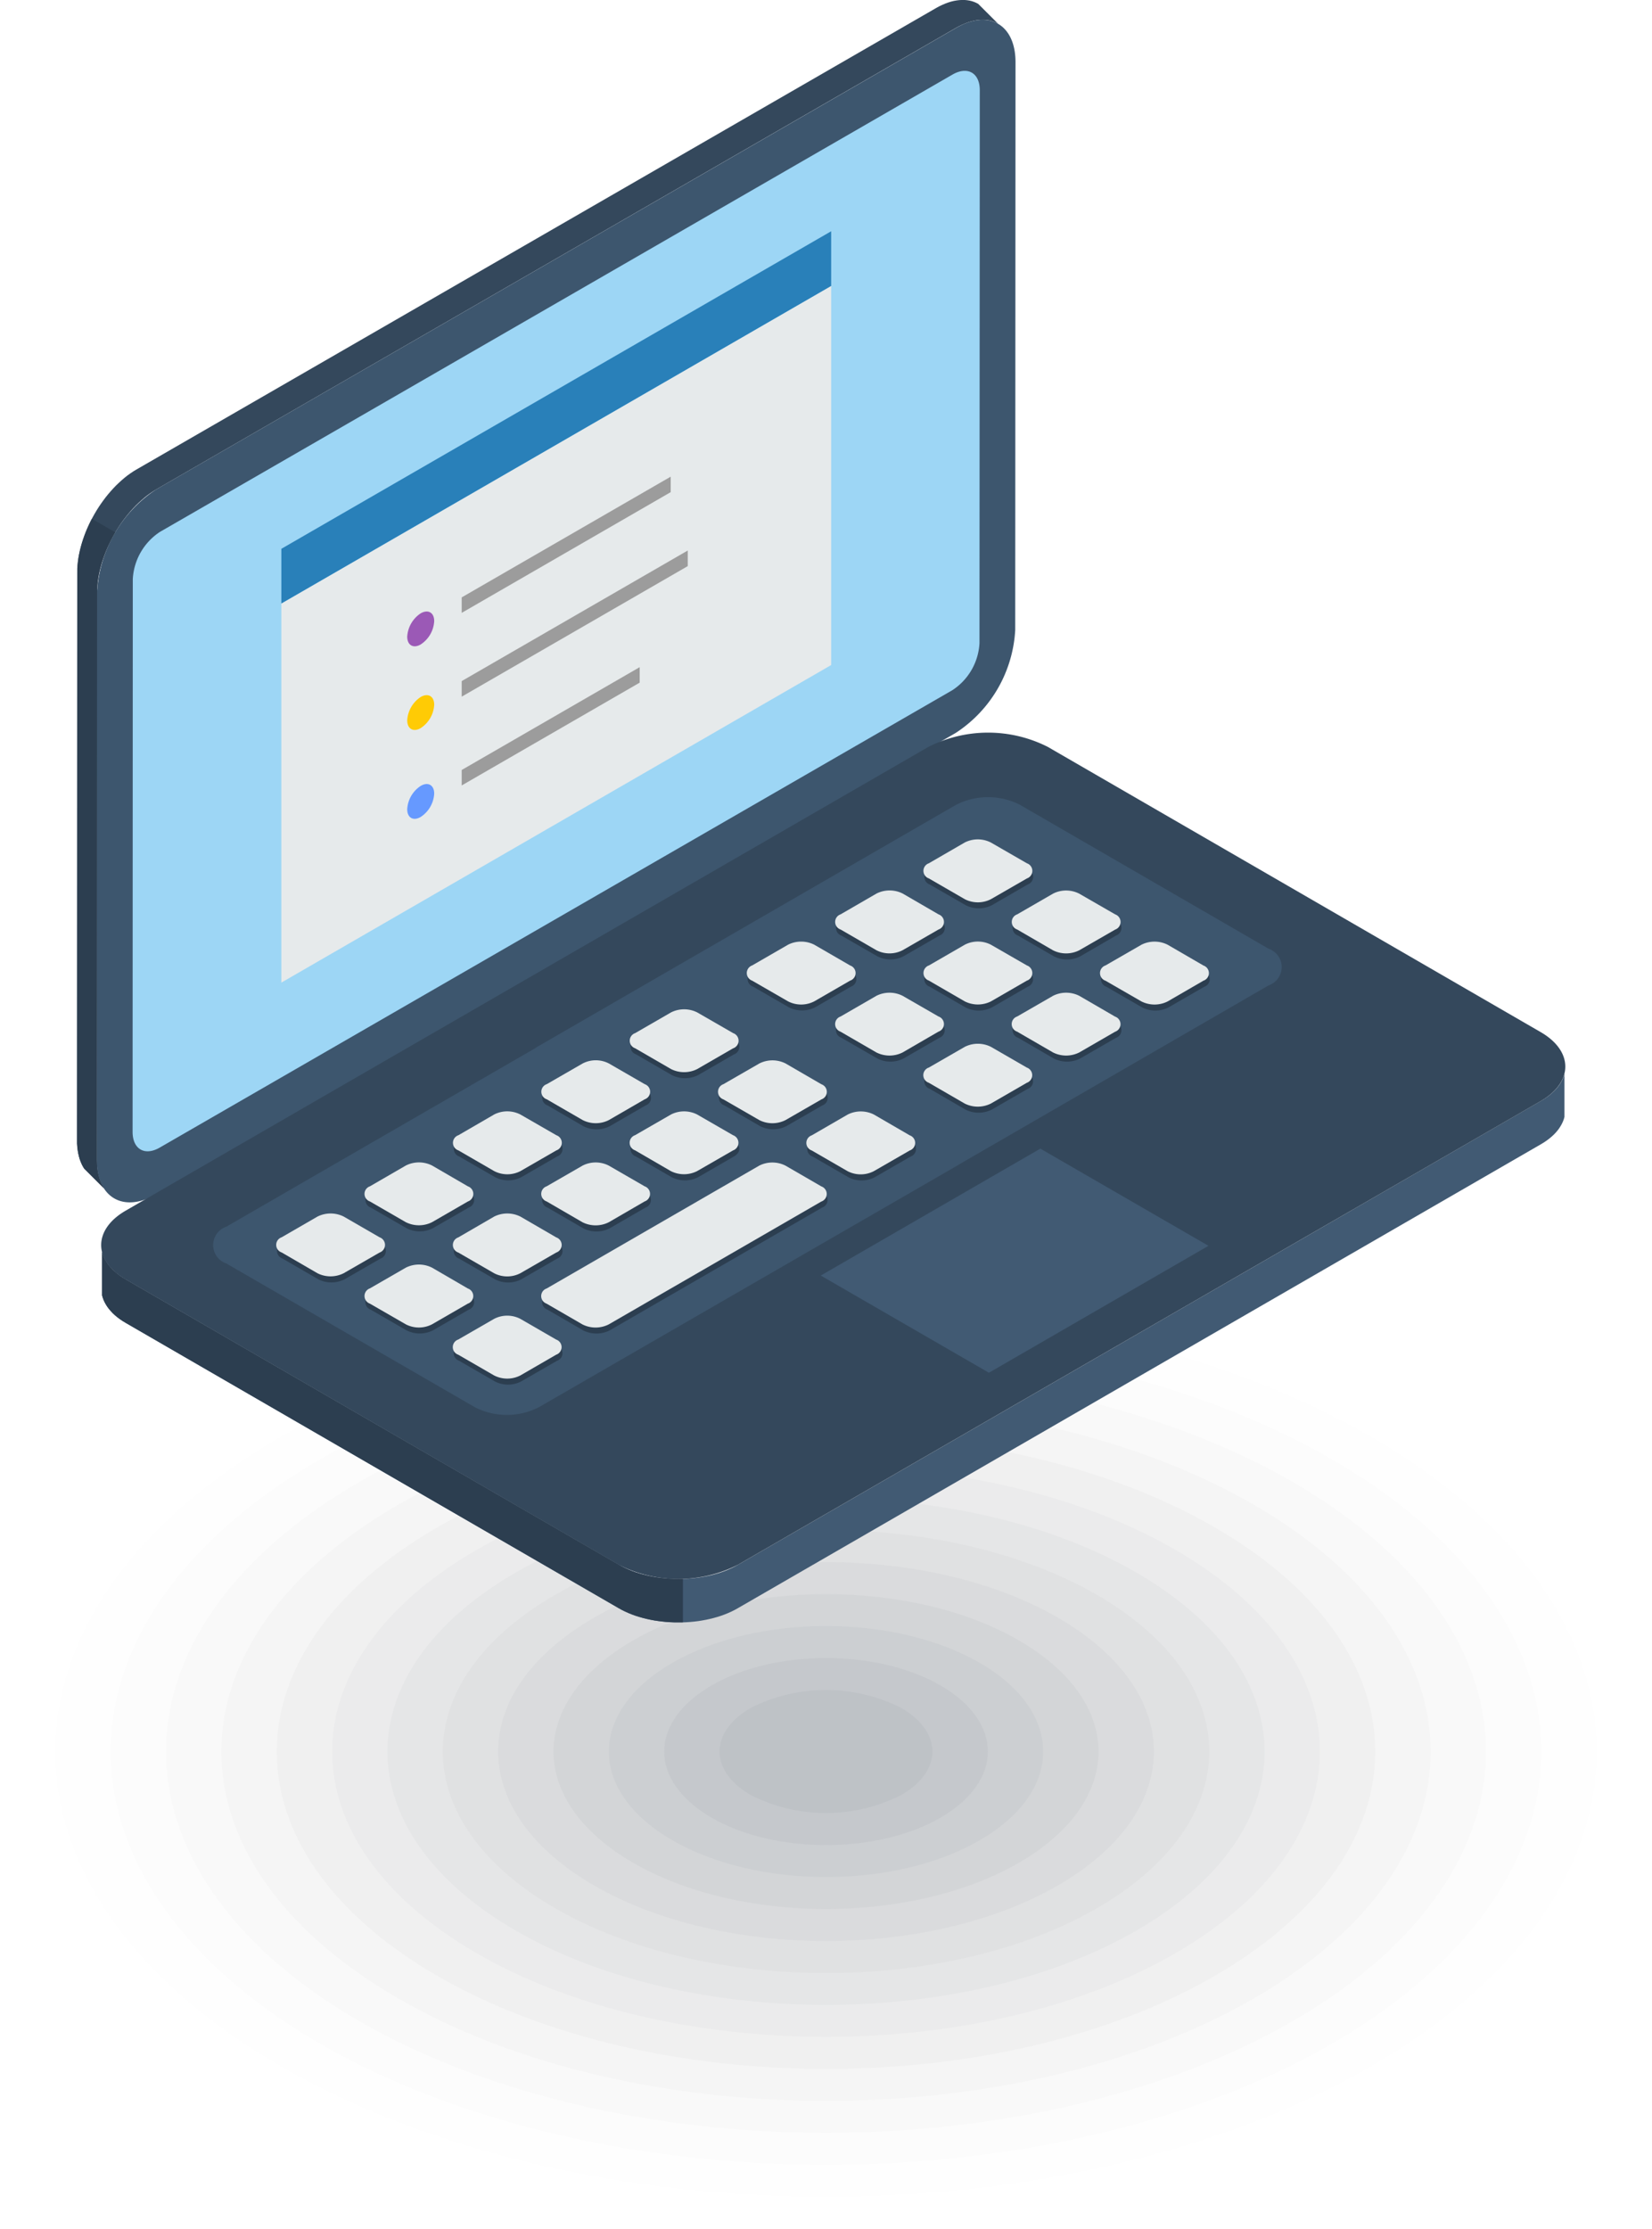 <svg xmlns="http://www.w3.org/2000/svg" width="117.447" height="158.398" viewBox="0 0 117.447 158.398"><g transform="translate(-9.816 -107.278)"><g transform="translate(9.816 197.843)"><ellipse cx="58.724" cy="33.917" rx="58.724" ry="33.917" fill="#040507" opacity="0.003"/><path d="M103.918,130.1c21.4,12.362,21.4,32.4,0,44.751s-56.085,12.355-77.481,0-21.4-32.388,0-44.751S82.529,117.744,103.918,130.1Z" transform="translate(-6.456 -118.56)" fill="#080a0d" fill-rule="evenodd" opacity="0.007"/><ellipse cx="50.853" cy="29.371" rx="50.853" ry="29.371" transform="translate(7.871 4.545)" fill="#0b0e14" opacity="0.01"/><ellipse cx="46.919" cy="27.098" rx="46.919" ry="27.098" transform="translate(11.805 6.818)" fill="#0f131b" opacity="0.013"/><path d="M85.494,129.1c16.787,9.7,16.787,25.416,0,35.107s-44,9.7-60.791,0S7.917,138.8,24.7,129.1,68.708,119.406,85.494,129.1Z" transform="translate(3.626 -112.736)" fill="#131822" fill-rule="evenodd" opacity="0.017"/><path d="M79.352,128.766c15.246,8.808,15.246,23.088,0,31.9s-39.977,8.8-55.229,0-15.246-23.087,0-31.9S64.1,119.959,79.352,128.766Z" transform="translate(6.988 -110.796)" fill="#171d29" fill-rule="evenodd" opacity="0.02"/><path d="M73.206,128.43c13.711,7.924,13.711,20.766,0,28.683s-35.943,7.917-49.654,0-13.718-20.759,0-28.683S59.494,120.513,73.206,128.43Z" transform="translate(10.347 -108.857)" fill="#1b2230" fill-rule="evenodd" opacity="0.023"/><path d="M67.064,128.1c12.177,7.034,12.177,18.437,0,25.464s-31.916,7.034-44.093,0-12.177-18.43,0-25.464S54.886,121.065,67.064,128.1Z" transform="translate(13.708 -106.916)" fill="#1f2737" fill-rule="evenodd" opacity="0.027"/><path d="M60.921,127.763c10.636,6.15,10.636,16.109,0,22.259s-27.9,6.143-38.532,0-10.636-16.109,0-22.259S50.278,121.619,60.921,127.763Z" transform="translate(17.07 -104.977)" fill="#232c3f" fill-rule="evenodd" opacity="0.03"/><path d="M54.777,127.428c9.109,5.26,9.109,13.78,0,19.04s-23.861,5.26-32.964,0-9.1-13.78,0-19.04S45.674,122.174,54.777,127.428Z" transform="translate(20.427 -103.033)" fill="#273246" fill-rule="evenodd" opacity="0.033"/><path d="M48.634,127.1c7.568,4.37,7.568,11.451,0,15.821s-19.834,4.37-27.4,0-7.561-11.451,0-15.821S41.073,122.727,48.634,127.1Z" transform="translate(23.789 -101.092)" fill="#2b374d" fill-rule="evenodd" opacity="0.037"/><path d="M42.495,126.76c6.027,3.486,6.027,9.13,0,12.616s-15.807,3.479-21.834,0-6.034-9.13,0-12.616S36.468,123.281,42.495,126.76Z" transform="translate(27.148 -99.153)" fill="#2f3c54" fill-rule="evenodd" opacity="0.04"/><path d="M36.353,126.429c4.493,2.6,4.493,6.8,0,9.4s-11.78,2.6-16.273,0-4.493-6.8,0-9.4S31.86,123.834,36.353,126.429Z" transform="translate(30.509 -97.213)" fill="#34415c" fill-rule="evenodd" opacity="0.043"/><path d="M30.2,126.093c2.959,1.712,2.959,4.479,0,6.184a11.8,11.8,0,0,1-10.7,0c-2.952-1.705-2.952-4.472,0-6.184A11.839,11.839,0,0,1,30.2,126.093Z" transform="translate(33.871 -95.274)" fill="#384763" fill-rule="evenodd" opacity="0.047"/></g><path d="M12.534,191.739l-1.407-1.407-.1-.156-.084-.167-.076-.179-.068-.188-.056-.2-.047-.208-.037-.218-.027-.227-.017-.239,0-.247.016-40.356,0-.252.018-.256.027-.258.037-.26.048-.262.057-.264.066-.266.077-.264.084-.264.093-.264.1-.264.11-.26.118-.26.124-.257.134-.252.14-.251.146-.247.153-.242.161-.237.165-.231.171-.227.177-.219.183-.212.186-.206.192-.2.2-.19.2-.182.2-.171.208-.164.21-.151.214-.143.217-.13,56.857-32.8.215-.118.214-.1.212-.091.206-.076.2-.062.2-.05.2-.035.192-.023.186-.01.181,0,.177.016.173.027.165.04.16.054.153.064.146.077,1.41,1.408-.147-.078-.154-.064-.16-.053-.165-.04L75.3,108.7l-.177-.016-.183,0-.186.01-.192.023-.195.037-.2.049-.2.062-.208.078-.212.089-.213.1-.216.119-56.857,32.8-.215.132-.214.142-.212.152-.205.163-.2.173-.2.181-.2.19-.192.2-.186.206-.181.214-.177.219-.172.225-.165.231-.159.237-.153.242-.148.247-.14.251-.132.254-.126.257-.118.258-.11.262-.1.262-.093.264-.086.264-.075.266-.068.264-.057.264-.047.262-.038.26-.027.26-.016.256-.005.252-.016,40.356.006.247.015.237.027.227.037.219.047.207.058.2.066.188.076.177.086.167Z" transform="translate(4.677 0)" fill="#34485c" fill-rule="evenodd"/><path d="M15.054,140.848l56.859-32.792c2.322-1.342,4.219-.24,4.219,2.438l-.021,40.354a9.342,9.342,0,0,1-4.219,7.308l-56.859,32.8c-2.315,1.336-4.219.24-4.212-2.438l.014-40.36A9.382,9.382,0,0,1,15.054,140.848Z" transform="translate(5.881 1.203)" fill="#3d566e" fill-rule="evenodd"/><path d="M13.137,140.778l14.978-8.636L69.49,108.273c1.068-.61,1.931-.11,1.931,1.116l-.021,39.3a4.258,4.258,0,0,1-1.931,3.342L22.787,178.96l-9.664,5.575c-1.068.616-1.931.116-1.931-1.116l.014-39.292A4.289,4.289,0,0,1,13.137,140.778Z" transform="translate(8.051 4.3)" fill="#9dd6f5" fill-rule="evenodd"/><path d="M12.736,132.814l39.089-22.569v26.943L12.736,159.757Z" transform="translate(17.082 17.354)" fill="#e6eaeb" fill-rule="evenodd"/><path d="M12.736,136.131l39.089-22.569v-3.885L12.736,132.245Z" transform="translate(17.082 14.036)" fill="#2980b9" fill-rule="evenodd"/><path d="M15,113.752h0c.527-.3.959-.055.959.555h0A2.115,2.115,0,0,1,15,115.964h0c-.527.308-.959.055-.959-.555h0A2.137,2.137,0,0,1,15,113.752Z" transform="translate(24.726 37.114)" fill="#9b59b6" fill-rule="evenodd"/><path d="M15,114.62h0c.527-.3.959-.055.959.555h0A2.115,2.115,0,0,1,15,116.832h0c-.527.308-.959.055-.959-.555h0A2.137,2.137,0,0,1,15,114.62Z" transform="translate(24.726 42.191)" fill="#ffcb05" fill-rule="evenodd"/><path d="M15,115.545h0c.527-.308.959-.055.959.548h0A2.115,2.115,0,0,1,15,117.751h0c-.527.308-.959.062-.959-.548h0A2.116,2.116,0,0,1,15,115.545Z" transform="translate(24.726 47.586)" fill="#69f" fill-rule="evenodd"/><path d="M14.608,120.8l14.859-8.579v1.1l-14.859,8.579Z" transform="translate(28.031 28.934)" fill="#9c9c9c" fill-rule="evenodd"/><path d="M14.608,122.271l16.071-9.28V114.1l-16.071,9.278Z" transform="translate(28.031 33.412)" fill="#9c9c9c" fill-rule="evenodd"/><path d="M14.608,121.509,27.264,114.2v1.1l-12.656,7.308Z" transform="translate(28.031 40.492)" fill="#9c9c9c" fill-rule="evenodd"/><path d="M36.954,120.716l-16.776,9.676V129.5l16.776-9.676Z" transform="translate(60.608 73.361)" fill="#e6eaeb" fill-rule="evenodd"/><path d="M114.845,118.418V121.5l-.046.165-.062.163-.076.162-.089.159-.1.158-.116.155-.13.153-.143.148-.158.145-.171.142-.185.138-.2.134-.212.128L56.076,156.415l-.221.122-.231.115-.238.107-.245.1-.253.092-.258.082-.264.075-.268.066-.271.06-.276.051-.279.045-.284.035-.284.027-.287.019-.288.012-.287,0-.288,0-.288-.012-.287-.019-.284-.029-.284-.035-.279-.042-.276-.052-.271-.059-.27-.068-.262-.075-.258-.081-.253-.092-.245-.1-.238-.107-.231-.114-.223-.123L12.557,136.137l-.212-.128-.2-.134-.184-.138-.171-.142-.157-.146L11.5,135.3l-.13-.151-.116-.155-.1-.157-.089-.16-.075-.163-.06-.163-.049-.163V131.1l.049.163.06.165.075.161.089.16.1.157.116.156.13.151.142.149.157.146.171.142.184.138.2.134.212.128,35.048,20.274.223.123.231.114.238.107.245.1.253.092.258.082.262.075.27.068.271.058.276.053.279.043.284.035.284.029.287.019.288.012.288,0,.287,0,.288-.012.287-.019.284-.027.284-.035.279-.044.276-.051.271-.058.268-.068.264-.074.258-.083.253-.091.245-.1.238-.106.231-.115.221-.122,57.081-32.962.212-.128.2-.134.185-.136.171-.144.158-.144.143-.149.13-.153.116-.153.1-.159.089-.16.076-.161.062-.163Z" transform="translate(6.194 65.157)" fill="#415a73" fill-rule="evenodd"/><path d="M12.613,148.85l57.079-32.964a9.394,9.394,0,0,1,8.472.007l35.046,20.273c2.329,1.349,2.329,3.548,0,4.9L56.131,174.019a9.394,9.394,0,0,1-8.472,0L12.606,153.74C10.285,152.4,10.285,150.192,12.613,148.85Z" transform="translate(6.143 44.465)" fill="#34485c" fill-rule="evenodd"/><path d="M30.29,135.127,45.9,126.106,33.946,119.2,18.335,128.22Z" transform="translate(49.832 69.71)" fill="#415a73" fill-rule="evenodd"/><path d="M12.964,146.062l4.5-2.6,6.815-3.938,7.1-4.1,3.548-2.048a1.981,1.981,0,0,1,.2-.13l4.5-2.6,6.815-3.938,7.1-4.1,9.246-5.342,2.068-1.192a5.006,5.006,0,0,1,4.52,0l17.684,10.232a1.379,1.379,0,0,1,0,2.609L65.091,141.617l-.2.123L35.168,158.9a5.005,5.005,0,0,1-4.52,0L12.957,148.672A1.379,1.379,0,0,1,12.964,146.062Z" transform="translate(12.943 48.396)" fill="#3d566e" fill-rule="evenodd"/><g transform="translate(29.51 167.364)"><path d="M15.828,121.1l2.555-1.473a2.075,2.075,0,0,1,1.863,0l2.548,1.473a.568.568,0,0,1,0,1.075l-2.555,1.479a2.074,2.074,0,0,1-1.863,0l-2.548-1.479A.568.568,0,0,1,15.828,121.1Z" transform="translate(3.403 -96.441)" fill="#2c3e50" fill-rule="evenodd"/><path d="M16.548,120.684l-2.555,1.472a.573.573,0,0,0,0,1.082l2.548,1.472a2.089,2.089,0,0,0,1.87,0l2.548-1.472a.568.568,0,0,0,0-1.075l-2.548-1.479A2.075,2.075,0,0,0,16.548,120.684Z" transform="translate(-7.33 -90.247)" fill="#2c3e50" fill-rule="evenodd"/><path d="M17.458,121.219l-2.548,1.472a.568.568,0,0,0,0,1.075l2.548,1.472a2.033,2.033,0,0,0,1.863,0l2.555-1.472a.568.568,0,0,0,0-1.075l-2.548-1.472A2.047,2.047,0,0,0,17.458,121.219Z" transform="translate(-1.966 -87.146)" fill="#2c3e50" fill-rule="evenodd"/><path d="M18.4,123.651l2.555-1.472a.568.568,0,0,0,0-1.075l-2.548-1.479a2.075,2.075,0,0,0-1.863,0L13.994,121.1a.573.573,0,0,0,0,1.082l2.548,1.472A2.074,2.074,0,0,0,18.4,123.651Z" transform="translate(-7.324 -96.447)" fill="#2c3e50" fill-rule="evenodd"/><path d="M19.324,123.119l2.548-1.472a.567.567,0,0,0,0-1.075L19.324,119.1a2.032,2.032,0,0,0-1.863,0l-2.555,1.472a.57.57,0,0,0,0,1.075l2.555,1.472A2.032,2.032,0,0,0,19.324,123.119Z" transform="translate(-1.956 -99.545)" fill="#2c3e50" fill-rule="evenodd"/><path d="M20.046,122.708l-2.555,1.473a2.075,2.075,0,0,1-1.863,0L13.074,122.7a.569.569,0,0,1,0-1.075l2.555-1.473a2.075,2.075,0,0,1,1.863,0l2.555,1.479A.57.57,0,0,1,20.046,122.708Z" transform="translate(-12.691 -93.347)" fill="#2c3e50" fill-rule="evenodd"/><path d="M14.906,121.633l2.555-1.479a2.075,2.075,0,0,1,1.863,0l2.555,1.479a.569.569,0,0,1,0,1.075l-2.555,1.473a2.033,2.033,0,0,1-1.863,0l-2.555-1.473A.57.57,0,0,1,14.906,121.633Z" transform="translate(-1.962 -93.347)" fill="#2c3e50" fill-rule="evenodd"/><path d="M17.663,120.037l2.555-1.473a2.075,2.075,0,0,1,1.863,0l2.548,1.479a.568.568,0,0,1,0,1.075l-2.555,1.472a2.074,2.074,0,0,1-1.863,0l-2.548-1.479A.568.568,0,0,1,17.663,120.037Z" transform="translate(14.135 -102.641)" fill="#2c3e50" fill-rule="evenodd"/><path d="M18.58,120.574l2.548-1.479a2.074,2.074,0,0,1,1.863,0l2.555,1.479a.568.568,0,0,1,0,1.075l-2.555,1.473a2.033,2.033,0,0,1-1.863,0l-2.548-1.473A.568.568,0,0,1,18.58,120.574Z" transform="translate(19.499 -99.541)" fill="#2c3e50" fill-rule="evenodd"/><path d="M20.24,122.6l2.555-1.479a.568.568,0,0,0,0-1.075l-2.548-1.473a2.033,2.033,0,0,0-1.863,0l-2.555,1.473a.568.568,0,0,0,0,1.075l2.548,1.479A2.074,2.074,0,0,0,20.24,122.6Z" transform="translate(3.409 -102.645)" fill="#2c3e50" fill-rule="evenodd"/><path d="M21.164,122.062l2.548-1.472a.574.574,0,0,0,.007-1.082l-2.555-1.472a2.074,2.074,0,0,0-1.863,0l-2.555,1.472a.568.568,0,0,0,0,1.075l2.555,1.479A2.075,2.075,0,0,0,21.164,122.062Z" transform="translate(8.772 -105.741)" fill="#2c3e50" fill-rule="evenodd"/><path d="M16.747,120.567l2.548-1.472a2.074,2.074,0,0,1,1.863,0l2.555,1.479c.514.295.514.774-.007,1.075l-2.548,1.473a2.075,2.075,0,0,1-1.863,0l-2.555-1.479A.569.569,0,0,1,16.747,120.567Z" transform="translate(8.771 -99.541)" fill="#2c3e50" fill-rule="evenodd"/><path d="M15.827,128.357l15.122-8.732a2.075,2.075,0,0,1,1.863,0L35.36,121.1a.568.568,0,0,1,0,1.075l-15.115,8.732a2.089,2.089,0,0,1-1.87,0l-2.548-1.479A.568.568,0,0,1,15.827,128.357Z" transform="translate(3.397 -96.441)" fill="#2c3e50" fill-rule="evenodd"/><path d="M20.712,118.275l2.555-1.473a2.075,2.075,0,0,1,1.863,0l2.555,1.473a.569.569,0,0,1-.007,1.075L25.13,120.83a2.075,2.075,0,0,1-1.863,0l-2.555-1.479A.568.568,0,0,1,20.712,118.275Z" transform="translate(31.969 -112.947)" fill="#2c3e50" fill-rule="evenodd"/><path d="M21.629,118.805l2.555-1.472a2.074,2.074,0,0,1,1.863,0l2.548,1.479a.568.568,0,0,1,0,1.075L26.04,121.36a2.075,2.075,0,0,1-1.863,0l-2.548-1.473A.573.573,0,0,1,21.629,118.805Z" transform="translate(37.332 -109.847)" fill="#2c3e50" fill-rule="evenodd"/><path d="M24.207,120.3l2.555-1.479a.568.568,0,0,0,0-1.075l-2.555-1.473a2.033,2.033,0,0,0-1.863,0L19.8,117.749a.569.569,0,0,0-.007,1.075l2.555,1.472A2.053,2.053,0,0,0,24.207,120.3Z" transform="translate(26.61 -116.051)" fill="#2c3e50" fill-rule="evenodd"/><path d="M19.795,118.81l2.555-1.472a2.032,2.032,0,0,1,1.863,0l2.555,1.472a.574.574,0,0,1-.007,1.082l-2.548,1.473a2.075,2.075,0,0,1-1.863,0l-2.555-1.479A.568.568,0,0,1,19.795,118.81Z" transform="translate(26.605 -109.851)" fill="#2c3e50" fill-rule="evenodd"/><path d="M20.712,119.335l2.555-1.472a2.074,2.074,0,0,1,1.863,0l2.548,1.479a.568.568,0,0,1,0,1.075l-2.555,1.473a2.074,2.074,0,0,1-1.863,0l-2.548-1.479A.568.568,0,0,1,20.712,119.335Z" transform="translate(31.969 -106.747)" fill="#2c3e50" fill-rule="evenodd"/><path d="M22.372,121.359l2.555-1.473a.568.568,0,0,0,0-1.075l-2.548-1.479a2.074,2.074,0,0,0-1.863,0L17.961,118.8a.573.573,0,0,0,0,1.082l2.548,1.473A2.075,2.075,0,0,0,22.372,121.359Z" transform="translate(15.878 -109.853)" fill="#2c3e50" fill-rule="evenodd"/><path d="M23.29,120.828l2.555-1.472a.568.568,0,0,0,0-1.075l-2.555-1.473a2.053,2.053,0,0,0-1.863-.007L18.88,118.28a.569.569,0,0,0-.007,1.075l2.555,1.472A2.032,2.032,0,0,0,23.29,120.828Z" transform="translate(21.247 -112.952)" fill="#2c3e50" fill-rule="evenodd"/><path d="M18.878,119.34l2.555-1.472a2.032,2.032,0,0,1,1.863,0l2.548,1.472a.573.573,0,0,1,0,1.082l-2.555,1.473a2.039,2.039,0,0,1-1.856-.007l-2.555-1.473A.568.568,0,0,1,18.878,119.34Z" transform="translate(21.242 -106.751)" fill="#2c3e50" fill-rule="evenodd"/><path d="M19.795,119.865l2.555-1.472a2.074,2.074,0,0,1,1.863,0l2.548,1.479a.568.568,0,0,1,0,1.075l-2.555,1.472a2.075,2.075,0,0,1-1.863,0l-2.548-1.479A.568.568,0,0,1,19.795,119.865Z" transform="translate(26.605 -103.647)" fill="#2c3e50" fill-rule="evenodd"/></g><path d="M15.819,121.036l2.555-1.472a2.053,2.053,0,0,1,1.863,0l2.548,1.472a.568.568,0,0,1,0,1.075l-2.548,1.479a2.089,2.089,0,0,1-1.87,0l-2.548-1.479A.568.568,0,0,1,15.819,121.036Z" transform="translate(32.86 70.552)" fill="#e6eaeb" fill-rule="evenodd"/><path d="M16.534,120.621l-2.555,1.473a.575.575,0,0,0,0,1.082l2.555,1.472a2.032,2.032,0,0,0,1.863,0l2.548-1.472a.568.568,0,0,0,0-1.075L18.4,120.621A2.075,2.075,0,0,0,16.534,120.621Z" transform="translate(22.132 76.749)" fill="#e6eaeb" fill-rule="evenodd"/><path d="M17.456,121.156,14.9,122.629a.568.568,0,0,0,0,1.075l2.548,1.473a2.053,2.053,0,0,0,1.863.007l2.555-1.479a.568.568,0,0,0,0-1.075l-2.548-1.473A2.033,2.033,0,0,0,17.456,121.156Z" transform="translate(27.491 79.85)" fill="#e6eaeb" fill-rule="evenodd"/><path d="M18.4,123.588l2.548-1.472a.568.568,0,0,0,0-1.075L18.4,119.561a2.075,2.075,0,0,0-1.863,0l-2.555,1.479a.568.568,0,0,0,0,1.075l2.548,1.472A2.089,2.089,0,0,0,18.4,123.588Z" transform="translate(22.133 70.549)" fill="#e6eaeb" fill-rule="evenodd"/><path d="M19.314,123.057l2.555-1.473a.568.568,0,0,0,0-1.075l-2.555-1.472a2.053,2.053,0,0,0-1.863-.007L14.9,120.509a.568.568,0,0,0,0,1.075l2.548,1.473A2.033,2.033,0,0,0,19.314,123.057Z" transform="translate(27.503 67.45)" fill="#e6eaeb" fill-rule="evenodd"/><path d="M20.033,122.645l-2.555,1.472a2.075,2.075,0,0,1-1.863,0l-2.548-1.479a.568.568,0,0,1,0-1.075l2.548-1.472a2.089,2.089,0,0,1,1.87,0l2.548,1.472A.573.573,0,0,1,20.033,122.645Z" transform="translate(16.77 73.649)" fill="#e6eaeb" fill-rule="evenodd"/><path d="M14.9,121.57l2.548-1.479a2.089,2.089,0,0,1,1.87,0l2.548,1.479a.568.568,0,0,1,0,1.075l-2.555,1.472a2.033,2.033,0,0,1-1.863,0L14.9,122.645A.568.568,0,0,1,14.9,121.57Z" transform="translate(27.497 73.649)" fill="#e6eaeb" fill-rule="evenodd"/><path d="M17.654,119.974l2.555-1.472a2.074,2.074,0,0,1,1.863,0l2.548,1.479a.568.568,0,0,1,0,1.075l-2.555,1.473a2.06,2.06,0,0,1-1.856,0l-2.555-1.473A.573.573,0,0,1,17.654,119.974Z" transform="translate(43.593 64.355)" fill="#e6eaeb" fill-rule="evenodd"/><path d="M18.571,120.511l2.555-1.479a2.074,2.074,0,0,1,1.863,0l2.548,1.479a.568.568,0,0,1,0,1.075l-2.555,1.472a2.032,2.032,0,0,1-1.863,0l-2.548-1.472A.568.568,0,0,1,18.571,120.511Z" transform="translate(48.956 67.455)" fill="#e6eaeb" fill-rule="evenodd"/><path d="M20.231,122.533l2.555-1.479a.568.568,0,0,0,0-1.075l-2.548-1.472a2.032,2.032,0,0,0-1.863,0l-2.555,1.472a.568.568,0,0,0,0,1.075l2.548,1.473A2.053,2.053,0,0,0,20.231,122.533Z" transform="translate(32.866 64.35)" fill="#e6eaeb" fill-rule="evenodd"/><path d="M21.149,122l2.548-1.472a.571.571,0,0,0,.007-1.082l-2.555-1.472a2.074,2.074,0,0,0-1.863,0l-2.548,1.472a.569.569,0,0,0-.007,1.075L19.287,122A2.074,2.074,0,0,0,21.149,122Z" transform="translate(38.235 61.255)" fill="#e6eaeb" fill-rule="evenodd"/><path d="M16.737,120.5l2.555-1.472a2.06,2.06,0,0,1,1.856,0L23.7,120.5a.573.573,0,0,1,0,1.082l-2.555,1.472a2.075,2.075,0,0,1-1.863,0l-2.548-1.479A.568.568,0,0,1,16.737,120.5Z" transform="translate(38.229 67.455)" fill="#e6eaeb" fill-rule="evenodd"/><path d="M15.82,128.294l15.115-8.732a2.075,2.075,0,0,1,1.863,0l2.555,1.479a.569.569,0,0,1-.007,1.075L20.23,130.849a2.074,2.074,0,0,1-1.863,0l-2.555-1.479A.569.569,0,0,1,15.82,128.294Z" transform="translate(32.859 70.555)" fill="#e6eaeb" fill-rule="evenodd"/><path d="M20.7,118.214l2.548-1.472a2.053,2.053,0,0,1,1.863,0l2.555,1.472a.573.573,0,0,1,0,1.082l-2.555,1.472a2.075,2.075,0,0,1-1.863,0L20.7,119.29A.569.569,0,0,1,20.7,118.214Z" transform="translate(61.431 54.047)" fill="#e6eaeb" fill-rule="evenodd"/><path d="M21.62,118.742l2.555-1.472a2.075,2.075,0,0,1,1.863,0l2.548,1.479a.568.568,0,0,1,0,1.075L26.038,121.3a2.074,2.074,0,0,1-1.863,0l-2.555-1.472A.573.573,0,0,1,21.62,118.742Z" transform="translate(66.79 57.149)" fill="#e6eaeb" fill-rule="evenodd"/><path d="M24.2,120.235l2.555-1.472a.568.568,0,0,0,0-1.075L24.2,116.215a2.053,2.053,0,0,0-1.863-.007l-2.555,1.479a.568.568,0,0,0,0,1.075l2.548,1.472A2.032,2.032,0,0,0,24.2,120.235Z" transform="translate(56.069 50.944)" fill="#e6eaeb" fill-rule="evenodd"/><path d="M19.788,118.746l2.548-1.472a2.033,2.033,0,0,1,1.863,0l2.555,1.472a.571.571,0,0,1-.007,1.082L24.2,121.3a2.074,2.074,0,0,1-1.863,0l-2.555-1.479A.569.569,0,0,1,19.788,118.746Z" transform="translate(56.068 57.145)" fill="#e6eaeb" fill-rule="evenodd"/><path d="M20.7,119.272l2.555-1.472a2.075,2.075,0,0,1,1.863,0l2.548,1.479a.568.568,0,0,1,0,1.075l-2.548,1.472a2.075,2.075,0,0,1-1.863,0L20.7,120.347A.568.568,0,0,1,20.7,119.272Z" transform="translate(61.426 60.249)" fill="#e6eaeb" fill-rule="evenodd"/><path d="M22.364,121.3l2.548-1.472a.567.567,0,0,0,.007-1.075l-2.555-1.479a2.075,2.075,0,0,0-1.863,0l-2.548,1.472a.574.574,0,0,0-.007,1.082L20.5,121.3A2.033,2.033,0,0,0,22.364,121.3Z" transform="translate(45.341 57.143)" fill="#e6eaeb" fill-rule="evenodd"/><path d="M23.281,120.766l2.555-1.473a.568.568,0,0,0,0-1.075l-2.548-1.479a2.074,2.074,0,0,0-1.863,0l-2.555,1.479a.568.568,0,0,0,0,1.075l2.548,1.473A2.033,2.033,0,0,0,23.281,120.766Z" transform="translate(50.705 54.043)" fill="#e6eaeb" fill-rule="evenodd"/><path d="M18.871,119.272l2.548-1.472a2.075,2.075,0,0,1,1.863,0l2.555,1.472a.567.567,0,0,1-.007,1.075l-2.548,1.479a2.075,2.075,0,0,1-1.863,0l-2.555-1.479A.569.569,0,0,1,18.871,119.272Z" transform="translate(50.704 60.249)" fill="#e6eaeb" fill-rule="evenodd"/><path d="M19.786,119.8l2.555-1.472a2.074,2.074,0,0,1,1.863,0l2.548,1.472a.573.573,0,0,1,0,1.082L24.2,122.357a2.074,2.074,0,0,1-1.863,0l-2.555-1.479A.568.568,0,0,1,19.786,119.8Z" transform="translate(56.063 63.349)" fill="#e6eaeb" fill-rule="evenodd"/><path d="M12.534,160.246l-1.41-1.407-.091-.156-.086-.167-.076-.179-.068-.188-.056-.2-.047-.208-.037-.218-.027-.227-.017-.239,0-.247.016-40.356.005-.252.016-.256.027-.258.037-.26.048-.264.057-.262.068-.265.074-.266.085-.264.093-.264.1-.262.11-.262.118-.26.124-.257.076-.143,1.66.957-.055.091-.14.251-.132.254-.126.257-.118.258-.11.262-.1.262-.093.264-.086.264-.075.266-.066.264-.059.264-.047.262-.038.26-.027.26-.016.256-.005.252-.016,40.356.006.247.015.237.027.229.037.218.047.207.058.2.066.188.076.177.086.167Z" transform="translate(4.677 31.493)" fill="#2c3e50" fill-rule="evenodd"/><path d="M52.174,146.585V143.5l-.045,0-.287,0-.288,0-.288-.012-.287-.019-.284-.029-.281-.035-.281-.042-.276-.053-.271-.058-.27-.068-.262-.074-.258-.083-.253-.092-.245-.1-.238-.107-.231-.114-.221-.123-35.05-20.274-.21-.128-.2-.134-.182-.138-.171-.142-.157-.146-.142-.149-.13-.151-.116-.156-.1-.157-.088-.16-.075-.161-.06-.163-.049-.165v3.087l.049.163.06.165.075.161.088.16.1.157.116.155.13.151.142.149.157.146.171.142.182.138.2.134.21.128,35.05,20.274.221.123.231.114.238.107.245.1.253.092.258.081.262.075.27.068.271.059.276.052.281.043.281.035.284.029.287.019.288.012.288,0,.287,0Z" transform="translate(6.194 75.989)" fill="#2c3e50" fill-rule="evenodd"/></g></svg>